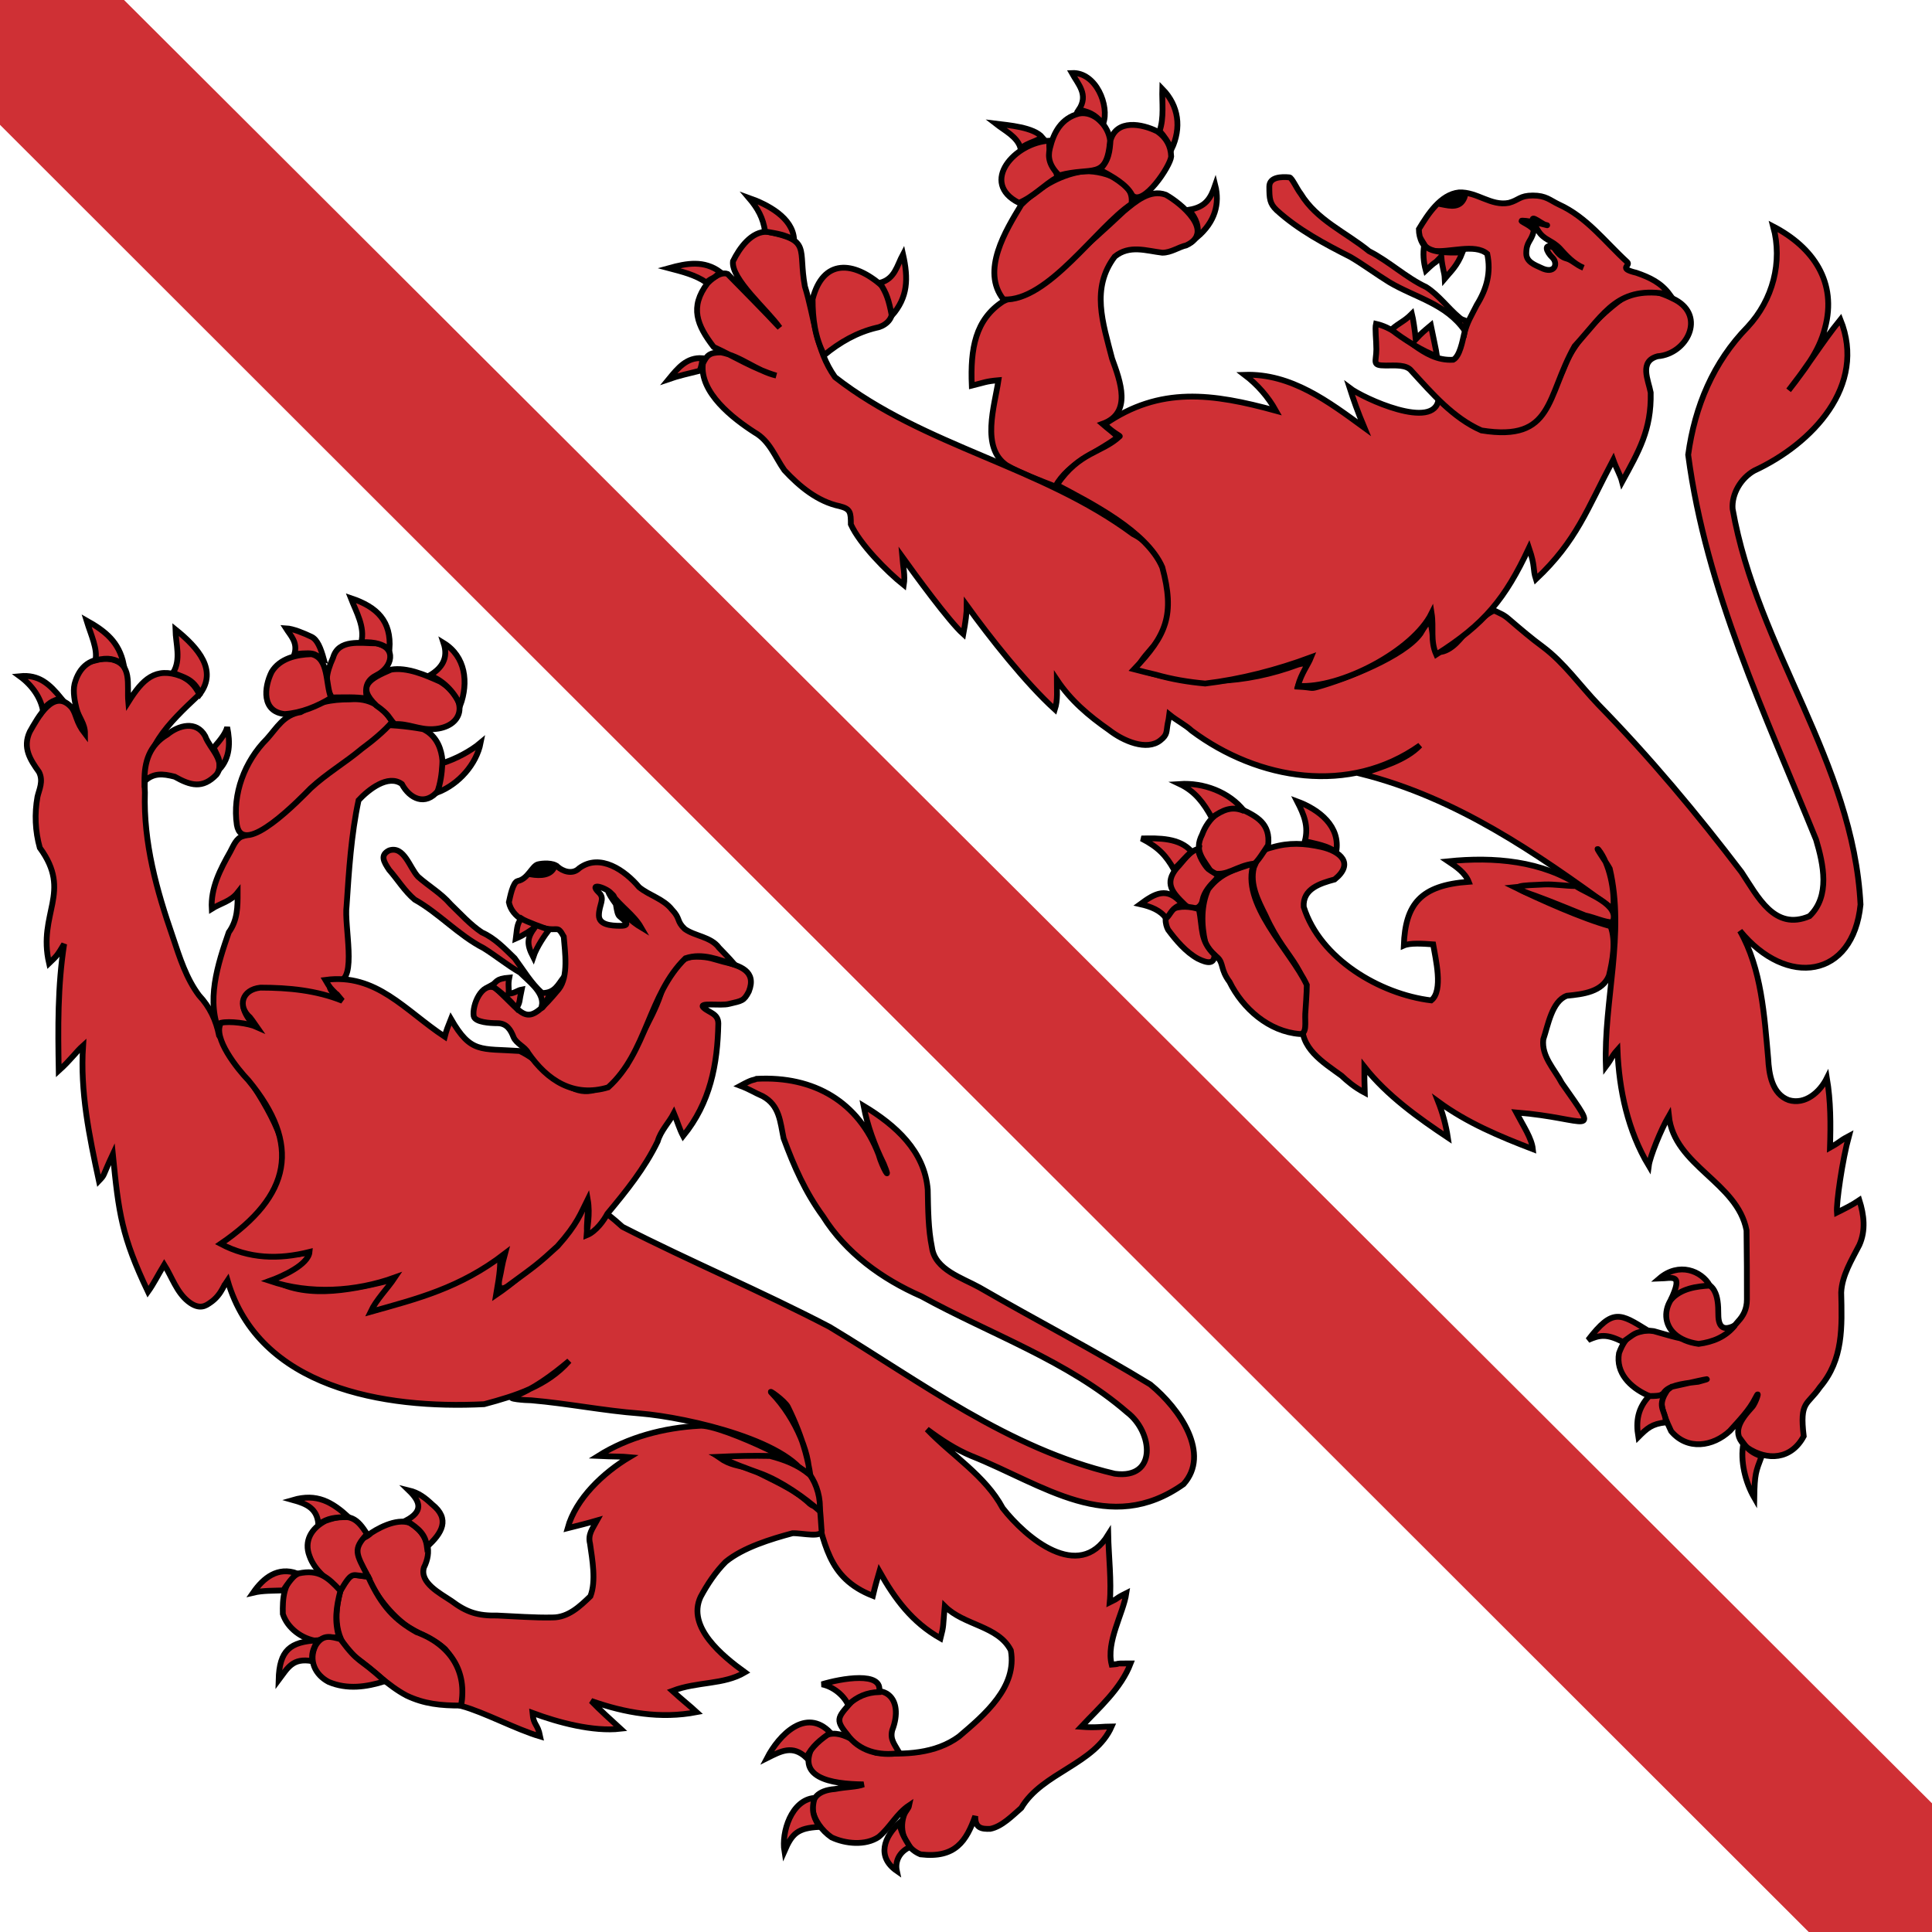 <?xml version="1.0" encoding="utf-8"?>
<!-- Generator: Adobe Illustrator 26.4.1, SVG Export Plug-In . SVG Version: 6.00 Build 0)  -->
<svg version="1.1" id="Layer_1" xmlns="http://www.w3.org/2000/svg" xmlns:xlink="http://www.w3.org/1999/xlink" x="0px" y="0px"
	 viewBox="0 0 500 500" style="enable-background:new 0 0 500 500;" xml:space="preserve">
<style type="text/css">
	.st0{fill:#FFFFFF;}
	.st1{fill-rule:evenodd;clip-rule:evenodd;fill:#CF3035;stroke:#000000;stroke-width:1.5;}
	.st2{fill-rule:evenodd;clip-rule:evenodd;fill:#FFFFFF;stroke:#000000;stroke-width:1.5;}
	.st3{fill-rule:evenodd;clip-rule:evenodd;stroke:#000000;stroke-width:1.5;}
	.st4{fill-rule:evenodd;clip-rule:evenodd;fill:#CF3035;}
</style>
<rect class="st0" width="500" height="500"/>
<g>
	<path class="st1" d="M51.6,179.7c-1.2-2.4-2.6-3.7-4.7-4.7c-6.7-2.5-10,0.8-13.7,6.7c-0.4-4.5,1.2-10-4.6-11.1
		c-5.1-0.6-8.1,1.9-9.3,6.4c-0.5,2.1,0.1,4.8,0.5,6.4c0.6,2.4,2.2,3.8,2.2,6.5c-2.4-3.1-2.1-4.8-3.4-6.7c-4.6-5.4-8.8,2.5-10.9,6.2
		c-1.9,4.1,0.1,7.2,2.4,10.4c1.2,2.4,0,4.6-0.4,6.4c-0.8,4.4-0.6,8.9,0.6,13.2c8.5,11.6-0.6,16.9,2.4,29.9c2.1-2,2.1-2,3.9-5
		c-1.7,10.9-1.6,21.8-1.4,32.8c3.2-2.9,4.4-4.8,6.3-6.5c-0.8,11.9,1.6,23.4,4.1,35c1.7-1.8,0.7-0.7,3.6-6.9
		c1.5,15.3,2.3,21.3,9.1,35.6c1.5-2.1,2.5-4.2,4.2-7c2,3.2,3.2,7.1,6.2,9.5c3,2.4,4.7,1,5.6,0.4c1.7-1.1,2.7-2.6,3.3-3.7
		c1.4-2.5-0.6,0.8,1.3-2.1c8.1,27.8,40.4,33.3,66.4,32c8.2-2.2,16.3-4.7,22-11.2c-4.4,3.7-9.4,7.4-14.5,9.3
		c-1.9,0.5,3.1,0.9,4.7,0.9c9.4,0.8,18.7,2.7,28.1,3.4c12.3,1,40.4,7.4,43.7,17.8c1-6.3-3.3-16.6-9.6-23.1c-1.3-1.3,3.4,2,4.2,3.6
		c3.7,7.5,6.3,15.7,6.3,24c3.4,11.1,3.7,20.2,15.7,24.9c0.7-3,1.1-4.2,1.7-6.3c4,7.1,8.4,13.1,15.8,17.3c0.9-3.5,0.6-2.9,1.1-8.3
		c5,5,13.8,5,17.1,11.4c1.7,9.5-6.7,16.6-13.4,22.3c-6.1,4.5-14.1,4.8-21.5,4.2c-6.8-3.5-10.5-7.6-15.9-2.6
		c-5.4,9.1,4.2,10.7,12.7,10.8c-1.8,0.7-4.3,0.6-7.4,1.2c-9.2,0.7-6,9-0.9,12.5c3.6,1.7,8.8,2.2,12.2-0.1c3-2.5,4.6-6,7.9-8.2
		c-0.2,1-0.9,1.3-1.4,2.7c-1.3,4,0.4,8.4,4.3,10c9.1,1.1,11.9-3.5,14.2-9.9c-0.1,3.1,1.6,3.4,3.9,3.3c3-0.6,5.7-3.4,8-5.4
		c5.4-9.2,19.1-11.3,23.4-21.1c-2.2,0-4,0.4-7.9,0.1c4.7-5,10.3-9.9,12.8-16.4c-5.5,0-1.4,0-4.9,0.3c-1.5-5.9,3-13.2,3.8-18.5
		c-3.4,1.7-1.4,1-4.3,2.4c0.5-5.3-0.3-12.3-0.4-17.5c-7.6,12.3-21.3,0.8-27.3-6.9c-4.5-8.4-13.1-13.6-19.6-20.4
		c3.6,2.7,7.4,5.2,11.5,6.9c18.6,7.4,35.7,20.9,54.9,7.3c7-7.8-0.8-19.4-8.6-25.8c-14.4-8.8-29.5-16.6-44.2-25.1
		c-4.5-2.5-11.5-4.6-12.3-10.3c-1-4.9-1-9.9-1.1-15c-0.8-10-8.3-16.7-16.6-21.7c1,5.2,2.8,10.1,5.2,15c2.2,5.3-0.4,0.9-1.3-2.4
		c-5.2-13.6-16.7-20.4-31.6-19.6c-1.1,0.5-0.7-0.1-4.2,1.8c2.4,0.9,3.7,1.8,5.8,2.7c4.4,2.4,4.5,6.7,5.4,10.9
		c2.7,7.3,5.6,13.9,10.2,20.2c5.9,9.4,15.2,16.2,25.5,20.7c17.6,9.7,37.9,16.7,53.2,30c6.7,5.1,7.9,17.4-3.2,15.9
		c-27.6-6.5-50.2-23.8-73.8-38c-17.6-9.2-36-16.9-53.6-25.9c-0.1-0.1-3.7-3.3-3.8-3.1c-2.6,1.3-5.7,8.4-5.4,2.8
		c0.1-2.3,0.7-9,0.2-6.8c-4.2,8.1-15.6,19.2-23.7,24.7c1-5.8,1.2-8,0.9-10c-9.4,7-21.3,10.9-32.7,14.1c2.3-3.4,3.9-6.1,5.4-8.1
		c-9.8,2.4-21.9,5.4-31.3,0.2c2.9-0.9,5.4-2.2,7.7-4.3c5.6-6.4,4-2.5-2.1-2.4c-6.4,0.6-12.4-0.3-18.2-2.8
		c29-13.1,12.7-33.3-1.4-53.8c-0.8-4-2.4-7.4-5.2-10.4c-3.3-4.4-5-9.8-6.7-14.9c-4.3-12.4-7.7-24.6-7.3-37.6
		C36.8,193.7,43.2,187.6,51.6,179.7L51.6,179.7z"/>
	<path class="st1" d="M211.2,390.8c-0.7-1.7-3.9-2.8-5.2-4c-1.6-1.6-2.9-3.2-4.7-4c-1.9-0.9-2.8-1.8-4.7-2.2
		c-2.3-0.5-3.8-1.2-6.1-1.8c-2-0.5-4.5-0.9-6.1-1.3c-2.3-0.5,4.7,0.1,7-0.5c2.3-0.6,5.8,0,7.5,0.4c2.5,0.6,4,1.3,6.6,1.8
		c1.9,0.4,2.8,2.2,3.8,3.1c1.6,1.5,1.9,3.4,2.4,5.4C211.8,388.4,211.2,390.6,211.2,390.8z"/>
	<path class="st1" d="M212.6,395.8c0.6,2.4-5,0.9-7.5,1c-5.6,1.5-12.8,3.7-17.3,7.4c-2.6,2.6-4.8,5.9-6.5,9.1
		c-3.6,7.8,5.7,15.3,11.5,19.5c-5.6,3.3-12.2,2.3-18.8,4.8c2.4,2.2,4.8,4.1,6.3,5.5c-9.4,1.8-18.5,0.2-27.3-2.9
		c2.4,2.5,5,4.8,7.6,7.2c-7.1,0.8-16.1-1.6-22.8-4.1c0.3,3.4,1.3,2.6,2,6.1c-6.4-1.9-14.5-6.3-20.4-7.9c0.5-5.4-0.6-10.4-4.2-14.7
		c-3.1-2.9-7.3-4-10.6-6.5c-4.1-3.2-8-8.3-9.9-13.2c-1.1-2.1-2.6-3-2.3-6.2c0.3-3.7,1.1-1.8,3.7-4.2c2.9-1.9,8.1-4.3,11.2-1.9
		c3.5,3.1,4.5,6.7,2.4,10.9c-1.1,3.9,4.1,6.6,7.1,8.6c4,3,6.9,3.9,11.9,3.8c4.7,0.2,9.5,0.6,14.3,0.5c4.1,0,7.1-2.9,9.8-5.5
		c1.5-3.9,0.5-9.4-0.1-13.6c-0.6-2.4,0.6-3.8,1.8-6c-2.4,0.7-4.8,1.3-7.6,2c2.1-7.7,9.3-14.4,16-18.4c-2.1-0.2-3.9-0.1-8.1-0.3
		c7.8-4.9,17-7.3,26.1-7.8c5.6-0.8,34.7,13.9,20.2,8.9c-4.9-0.5-10-0.6-15-0.7c3,2.1,5,2,8.4,3c5.1,2.8,10.8,4.9,15.1,9
		C212.4,391.5,211.9,385.5,212.6,395.8L212.6,395.8z"/>
	<path class="st1" d="M212.1,391c-4-3.5-9.8-7.6-15.1-9.6c-3.8-1.4-7.3-2.6-10.8-4.4c4.4-0.2,8.8-0.3,13.1-0.2
		c3.7,1,7.1,2.2,10.3,4.9C211.4,384.1,212.5,388.1,212.1,391L212.1,391z"/>
	<path class="st1" d="M232.8,453.7c-1.3-2.3-2.5-3.5-1.9-5.9c3.2-8.3-2.1-13.2-9.9-8.1c-4.1,4.7-5.1,5.1-1.8,9.1
		C222.3,453.2,227.5,454.5,232.8,453.7z"/>
	<path class="st1" d="M227.5,437.9c1.2-5.5-9.9-3.5-14.8-2c3,0.6,5.7,2.9,6.8,5.3C221.8,439.1,224.3,438,227.5,437.9z"/>
	<path class="st1" d="M214.9,448.4c-6.3-6.6-13.3,0.6-16.4,6.6c3.6-1.8,6.6-3.5,10.2-0.1C210.1,451.9,212.4,450.2,214.9,448.4z"/>
	<path class="st1" d="M210.8,465.3c-6,0.5-8.6,8.9-7.8,13.8c2-4.6,3.4-6,9-6.3C211.1,470.8,209.7,469.4,210.8,465.3L210.8,465.3z"/>
	<path class="st1" d="M232.1,484.2c-0.5-2.3,0.5-4.9,3.4-6.2c-1.6-2.6-2.4-4-2.7-6.3C228.8,475.4,226.8,480.5,232.1,484.2
		L232.1,484.2z"/>
	<path class="st1" d="M119.3,441.4c-5.2,0-9.5-0.4-14.1-2.6c-4.9-2.6-8.7-6.7-13.2-9.9c-5.6-4.3-5.6-11.1-3.9-17.2
		c2.5-5.3,3-4.1,7.2-3.6c3.5,7.7,7,11.2,12.5,14.3C116.6,425.6,121,432.7,119.3,441.4L119.3,441.4z"/>
	<path class="st1" d="M88.1,411.7c-3.1-2.8-6.6-5-8-9c-1.5-3.9,0.5-7.2,4.1-9.1c6.6-2.4,8.3-0.4,10.8,3.4c-3.7,4-2.9,5,0.2,10.9
		C91,408,91.5,406,88.1,411.7L88.1,411.7z"/>
	<path class="st1" d="M88.1,411.7c-3.3-3.6-5.7-5.6-10.8-4.5c-4,1.7-4.2,6.8-4.1,10.5c1.2,3.7,5,6.5,8.9,7c1.8-0.9,3.4-1.2,5.7-0.8
		C86.5,419.5,87,416,88.1,411.7z"/>
	<path class="st1" d="M88.1,424.2c-2.5-0.6-4.5-1.4-6.4,1.6c-2,3.9-0.1,7.7,3.4,9.5c4.8,2,9.7,1.3,14.5-0.2
		C92.7,428.7,93.1,430.9,88.1,424.2L88.1,424.2z"/>
	<path class="st1" d="M80.8,429.9c-5.1-0.9-6.3,1.7-8.7,4.9c0.2-7.8,3-9.9,10.1-10.3C80.8,427.3,80.7,427.9,80.8,429.9L80.8,429.9z"
		/>
	<path class="st1" d="M76.9,407.2c-5-1.8-8.7,1.1-11.4,5c2.5-0.6,5.2-0.5,7.8-0.6C74.5,409.8,75.4,408.5,76.9,407.2z"/>
	<path class="st1" d="M82.4,394.5c-0.3-4.1-3-5.3-6.6-6.3c6.2-1.8,10.1,0.5,14.4,4.4C86.5,392.7,85,392.8,82.4,394.5z"/>
	<path class="st1" d="M105.1,393.5c4.3-2.3,3.9-4.7,0.7-7.8c2.5,0.6,4.2,1.9,6,3.6c4.8,3.8,2.6,7.5-1.3,11
		C110.1,397.2,108.6,395.7,105.1,393.5z"/>
	<path class="st1" d="M37.4,202.2c2.3-2.2,4.7-2,7.8-1.2c4.1,2.3,7.2,3.2,10.8-0.5c2.6-3.5-1.7-6.7-2.9-10c-2.3-4.1-6.9-2.8-9.8-0.4
		C38.7,192.8,37.3,197.2,37.4,202.2z"/>
	<path class="st1" d="M56.7,199.2c2.9-3.1,2.9-7.1,2.1-11c-0.4,1.5-1.5,3-3.5,5.3C56.4,196,57.1,196.5,56.7,199.2z"/>
	<path class="st1" d="M51.8,179.5c4.4-6-0.3-11.7-6.4-16.6c0.1,3.8,1.5,7.8-0.6,11.2C47.2,175.3,50,175.4,51.8,179.5z"/>
	<path class="st1" d="M32,171.9c-1.2-5.7-4.6-8.5-9.6-11.3c1.2,3.9,2.9,7.3,2.3,10.3C28.2,170,29.7,170.6,32,171.9L32,171.9z"/>
	<path class="st1" d="M15.9,180.8c-3.1-3.8-5.8-6.3-10.8-5.8c3.3,2.4,5.4,5.6,6,8.8C12,182.4,13.6,181.1,15.9,180.8z"/>
	<path class="st1" d="M59.2,241.3c2.3-3.2,2.3-6.6,2.3-10.3c-1.8,2.3-4.5,2.8-6.7,4.2c-0.3-5.4,2.2-10.2,4.8-14.8
		c0.8-1.5,1.6-3.6,3.3-4c22.8-6.4,8.2-34.5,46.6-27.7c5.9,2.8,5.8,10.8,3.9,15.9c-3.3,4.1-7.4,2.1-9.4-1.7
		c-3.6-2.6-8.7,1.5-11.2,4.2c-1.9,8.8-2.5,18.2-3.1,27.3c-0.7,5.1,2.8,19.3-2.2,19.5c-4.7,0.4-0.7,3.8,1,5.4
		c-4.5-2-32.5-7.2-23.9,4.7c3.2,5.3-8.1-3.7-7.5,3.7C53.1,259.3,56.4,249.4,59.2,241.3L59.2,241.3z"/>
	<path class="st1" d="M61.3,213.5c-1.2-8,2-16.5,7.8-22.3c2.6-2.9,4.3-6.2,8.7-6.9c4.3-2.6,7.8-3.3,12.8-3.3c5-0.4,8.4,1.7,10.9,5.8
		c-2,2.4-5.2,5-7.9,7c-4.3,3.6-9.1,6.4-13.2,10.2C77.9,206.5,62.8,222.3,61.3,213.5L61.3,213.5z"/>
	<path class="st1" d="M97.4,182.6c-5.2-5-1.8-6.9,3.8-9.3c4.1-0.7,8.9,1.4,12.7,3.1c7.8,4.8,6,11.9-1.8,12.3
		c-3.7,0.2-6.4-1.5-10-1.3C100.5,185.6,100.8,185,97.4,182.6z"/>
	<path class="st1" d="M95,180.8c-3-0.5-6-0.3-9.1-0.3c-2-3.2-1.6-6.1,0.3-10.3c1.4-4.9,7.1-3.7,11.2-3.7c5.4,1.1,4.1,6.2,0.1,8.2
		C95.3,175.8,94.2,177.5,95,180.8L95,180.8z"/>
	<path class="st1" d="M85.7,180.6c-3.6,2.2-7.7,3.9-12,4.2c-6-0.6-5.4-6.9-3.4-10.9c2.1-3.5,6.4-4.5,10.3-4.6
		C85.2,170.3,84.2,177.1,85.7,180.6z"/>
	<path class="st1" d="M74,162.6c1.9,0.1,4.7,1.3,6.6,2.2c1.5,0.7,2.4,2.9,3.2,5.8c-2.7-1-1.3-2-7.6-1.3
		C77.1,166.2,75.2,164.5,74,162.6z"/>
	<path class="st1" d="M93.5,166.2c1-3.9-1.3-7.8-2.7-11.4c6.9,2.3,10.5,6,10,13.2C98.9,166.8,97.5,166.1,93.5,166.2L93.5,166.2z"/>
	<path class="st1" d="M114.8,166.4c1.3,3.9-0.4,6.5-3.6,8.4c3.9,1.4,6.8,5,7.9,7.8C121.3,176.6,120.5,169.9,114.8,166.4z"/>
	<path class="st1" d="M113.2,205.1c5.5-2.1,10.1-7.3,11.2-12.9c-2.6,2.2-6.6,4.3-9.9,5.3C114.3,200.7,114,202.4,113.2,205.1z"/>
	<path class="st1" d="M157.2,314.1c4.9-5.9,9.6-11.7,13-18.7c0.8-2.8,2.9-4.8,4.2-7.3c1,2.4,1.4,4,2.4,5.9c7-8.6,8.9-18.5,9.1-29.1
		c0-2.6-2.4-2.8-3.8-4.1c-1.6-1.5,4.4-0.4,6.6-1c3.3-0.8,3.8-0.7,5.1-3.2c2.1-5.3-2.3-6.7-6.6-7.7c-2.4-0.6-3.6-1.3-7-1.3
		c-4.3-0.1-6.6,3.5-8.4,6.9c-1.8,7.6-6.6,14-9.6,21.2c-12.7,14.9-17.7,1-27.7-3.7c-10.2-0.7-12.6,0.7-17.8-8.3c-0.8,2-1.2,3-1.6,4.6
		c-10.3-6.8-17.7-16.5-30.9-14.7c1.3,2.2,1.2,2,2.9,3.7c0.7,0.7-1-1.3,1.5,1.7c-6.7-2.7-13.9-3.4-21.2-3.4c-4.8,0.5-6,4.8-2.7,7.7
		c0.9,1.2,0.2,0.2,1.8,2.5c-2.2-1-7.1-1.6-9.3-1.1c-2.3,3.8,4.3,12,7.1,14.9c13.7,16.6,11.1,29.8-7.2,42.3c7.4,3.9,15,4.1,23,2.1
		c-0.3,3.3-7,6.3-10.3,7.5c10.4,3.5,22.2,2.8,32.4-0.9c-2,3-4.8,5.7-6.3,8.9c12.1-3.4,23.1-6.1,34.8-15.1c-0.9,3.3-0.9,4.3-1.4,6.4
		c-0.8,3.5,1.2,2.8,2.4,1.8c6.7-4.9,7.6-5.5,12.6-10.1c5.1-5.7,6-8.5,7.8-12.1c0.7,4-0.2,7.6-0.3,9.3
		C154.3,318.7,156.3,315.8,157.2,314.1L157.2,314.1z"/>
	<path class="st1" d="M190.2,249.7c-2.1-2.4-2.3-2.5-4.1-4.4c-2.1-2.9-6.3-3-8.9-4.9c-2.2-2.1-1-2.6-3.3-5c-2.2-2.8-5.8-3.6-8.5-5.8
		c-3.6-4.3-10.1-8.9-15.5-4.9c-1.8,1.8-4.4,0.7-5.6-0.4c-1.1-1.1-4-0.9-5.1-0.6c-1.5,0.4-2.6,3.8-5.2,4.3c-1.3,0.3-2,4.2-2.3,5.5
		c0.8,4,5.3,5.9,9,6.7c3.8,0.9,3.5-0.9,5.2,2.2c0.3,3.9,1.3,10.3-1.3,13.6c-8.7,10.4-8.2,7.1-16.4-0.3c-3.5-1.7-6.1,4.5-5.6,7.3
		c0.4,1.6,4.3,1.8,6.1,1.8c2.5,0,3.5,1.8,4.2,3.6c0.7,1.7,3,2.5,3.8,4.1c4.9,7.1,11.8,11.6,20.7,8.9c10.1-9.1,10.4-24.1,20-33.4
		C181.8,246.5,186.1,248.4,190.2,249.7L190.2,249.7z"/>
	<path class="st2" d="M165.9,240c-1.9-3.3-5.4-5.5-7.6-8.6c-0.7-1.4-6.4-3.4-3.3-0.4c1.7,1.6,0,3.1,0,5.9c0,2.4,3,2.7,5.6,2.7
		c3.3,0,0.3-1.9-0.3-2.5c-0.9-0.8-0.8-4.5-1.6-5.4c-0.6-0.6-1.2-1.2-1.3-1.1c-0.2,0.2,1.8,3.6,4.5,6.3
		C163.5,238.4,164.9,239.4,165.9,240z"/>
	<path class="st1" d="M133.7,260.9c1-1.8,0.6-1.6,1.3-4.8c-1.1,0.2-1.6,0.9-3.4,1.1c0.2-1.6-0.2-2.2,0.2-4.2c-3.7,0.3-3.1,1.2-4.6,2
		C130.2,257.2,131.9,258.8,133.7,260.9z"/>
	<path class="st1" d="M142.1,240.6c-1,1.3-3.2,4.4-4.1,7.1c-1.8-3.5-1.6-5,0.5-7.8c-1.1,0.9-2.9,2.1-5,3c0.3-2.2,0.2-3.7,1.4-5.2
		C136.1,238.5,141.1,240.3,142.1,240.6z"/>
	<path class="st1" d="M145.9,252.9c-1.5,1.9-2.3,4.1-5.6,4.1c-2.9-2.6-4.8-5.9-7.1-9c-2.6-2.5-5.1-5.2-8.5-6.7c-3-2-5.5-4.8-8.1-7.3
		c-2.4-2.8-5.7-4.7-8.4-7.1c-2.2-2.3-3.6-8.1-7.5-6.8c-2.4,1.2-1.4,2.9,0,5c2.2,2.5,4,5.5,6.6,7.7c6.4,3.6,11.3,9.2,17.9,12.6
		c3.2,2,6.1,4.4,9.4,6.3c2.2,2.2,5.9,4.9,5.7,8.1c-0.6,2.6,0.9-0.3,1.5-1.5C143.1,255.8,144.7,255.9,145.9,252.9L145.9,252.9z"/>
	<path class="st3" d="M143.5,224.3c-0.9,2.3-3.6,2.4-6.1,2C137.9,224.1,141.7,224.3,143.5,224.3z"/>
</g>
<g>
	<path class="st1" d="M285.3,109.7c7.8-2.8,4.6-11.1,2.5-16.9c-2.4-9.3-5.5-18.2,0.7-26.4c3.8-3.1,8.1-1.5,12.3-1
		c2.3,0,4.3-1.5,6.2-1.9c7.5-3.5-1.3-10.9-5.3-13.1c-4.1-1.5-7.9,1.8-10.9,4.3c-9.6,9-19.1,17.7-31.2,23.3
		c-7.2,4.7-8.5,12.2-8.1,21.8c3.3-0.8,3.5-1.1,6.9-1.4c-1,6.7-4.6,17.4,2.1,22c3.4,2,8.8,4,12.6,5.5c3.5-6.3,10.7-8.6,16.2-12.8
		C287.5,111.4,286.9,111.1,285.3,109.7L285.3,109.7z"/>
	<path class="st1" d="M259.7,77.5c-5.9-7.4,0.6-17.9,4.6-24.5c4.3-4.3,9.6-7.6,15.6-8.6c4.9-0.6,14,2.2,12.9,8.4
		C283.8,58.8,271.2,78.1,259.7,77.5z"/>
	<path class="st1" d="M263.7,52.5c-10.3-5.2-1.1-15.7,8-16.1c-0.7,2.6,1.2,6.7,2,9.4C270.1,47.9,267.5,50.9,263.7,52.5L263.7,52.5z"
		/>
	<path class="st1" d="M269.8,35.6c-3.6,1.7-3,1.1-5.7,2.7c-0.8-2.9-4.1-4.5-6.4-6.3C260.9,32.4,267.6,32.9,269.8,35.6L269.8,35.6z"
		/>
	<path class="st1" d="M274.1,45.4c8.6-2.4,12.3,1.4,13.2-9c-0.4-3.8-4.1-7.8-8.1-7c-4.5,1.2-6.5,4.8-7.5,9
		C271.1,40.8,271.6,42.9,274.1,45.4z"/>
	<path class="st1" d="M279.2,28.4c2.6-3.9-0.2-6.6-1.8-9.5c6.3-0.3,9.8,8.6,8.1,13.1C283.8,30.3,282.9,29.1,279.2,28.4z"/>
	<path class="st1" d="M284.6,43.9c2.4-2.3,2.6-4.9,2.8-7.6c1.6-5.5,8.1-4.3,12.1-2.3c2.3,1.6,3.5,3.7,3.6,6.5
		c-0.2,2.5-7.3,13.1-10.1,10C291.5,47.6,287.7,45.6,284.6,43.9z"/>
	<path class="st1" d="M300.8,23c4.3,4.4,5,10.1,2.4,15.6c-0.7-1.6-2-3.5-3.1-4.7C301.3,30.4,300.7,26.6,300.8,23L300.8,23z"/>
	<path class="st1" d="M307.7,54.3c4.3-0.7,5.6-2.9,6.8-6.4c1.2,4.8,0,9.5-4.7,13.5C310.4,58.5,309.6,56.6,307.7,54.3z"/>
	<path class="st1" d="M216.1,97.6c-5-7-5.3-15.5-7.8-23.5c-1.8-9.8,1.7-11.9-9.6-14.1c-4.2-0.3-7.4,4.3-9,7.6
		c-0.6,4.6,8.9,12.6,12.1,17.2c-4.4-4.7-9-9.3-13.5-13.9c-2.1-0.8-4.8,2-5.2,2.4c-4.7,6.2-2.7,10.9,1.6,16.5
		c5.4,2.5,10.5,5.7,16.2,7.4c-5.1-1.2-9.1-5-14.3-6c-3,0-3.7,0.8-4.7,2.9c-0.9,7.5,7.8,14.2,13.4,17.8c3.9,2.2,5.3,6.4,7.7,9.8
		c3.9,4.2,8.6,8.1,14.3,9.3c2.8,0.7,2.9,1.6,2.9,4.7c2.3,5.1,9.3,12.2,13.7,15.7c0.4-2.5-0.2-4.8-0.4-7.3c3.3,4.6,12.1,16.7,15.8,20
		c0.6-3.2,0.9-5.5,0.9-7.4c5.9,8.2,15.3,20.1,22.8,26.9c0.8-2.5,0.5-5.1,0.5-7.7c3.6,5.4,8.2,9.3,13.5,13c3.7,2.9,9.8,5.5,13.3,2.7
		c1.9-1.5,1.5-2.2,1.9-4.3c0.5-2.6,0,0.5,0.4-2.4c2.1,1.7,4.2,2.7,5.8,4.2c17.3,12.9,40.9,16.7,59.1,3.8c-3.7,3.9-10,5.6-15.1,7.4
		c24.5,6.2,45,20.3,65.1,35c0.5-4.7-1-11.9-3.8-15.4c-1.2-1.2,2.1,3.4,2.9,4.9c4,17-1.6,34.1-1,51.2c1.8-2.4,1.3-2.4,3-4.3
		c0.4,10.4,2.7,21,8.1,30c0.3-2.3,3.1-9.3,5.2-12.9c1.4,13,17.7,17.1,20.1,29.6c0.1,6.9,0.1,12.2,0.1,17.9c0,2.6-1,4.3-2.3,5.7
		c-6.2,7.7-13.9,4.7-21.8,2.5c-5-0.7-7.4,1.3-9,5.7c-0.9,5.1,2.9,8.8,7.2,10.8c3.1,1.5,3.4,0.1,6.4-2.1c1.1-0.2,14.3-3.3,6.9-1.3
		c-9.5,1-12,2.4-7,12.8c4.2,5,10.8,4,15.2-0.1c2.4-2.7,5-5.3,6.6-8.5c1.4-2.8,0.1,1.4-0.9,2.4c-3,3.3-5.6,6.8-1.3,10.4
		c5.3,3.6,11.5,3.1,14.7-2.9c-1.1-9.2,0.9-7.9,4.2-12.7c6.1-7.2,5.7-15.6,5.5-24.5c0.2-4.4,2.7-8.4,4.7-12.3c1.7-3.8,1.2-7.8,0-11.6
		c-1.9,1.3-3.8,2.2-5.8,3.2c-0.2-2.5,1.4-13.6,3.1-19.8c-3,1.6-1.5,1.1-4.9,3c0.2-6.1,0.2-12-0.8-18c-1.8,3.6-5.6,7-9.9,5.7
		c-4.3-1.6-5.1-6.7-5.3-10.8c-1-11.1-1.7-23.1-7.3-33c12.1,14.8,29.3,12.3,31.2-6.8c-1.9-37-26.7-66-33.1-102.4
		c-0.3-3.9,2.2-8,5.6-9.9c15.1-7,29.2-22,22.3-39.1c-4.8,5.9-8.7,12.4-13.4,18.3c3.9-5.2,7.8-9.7,9.4-16.1
		c3.2-11.8-3-20.9-13.4-26.3c2.5,9.2-0.1,19-6.6,26c-8.9,9.1-13.7,20.6-15.4,33.1c4.6,35,19.9,67.1,33.1,99.6
		c1.9,6.4,3.7,14.6-1.7,19.8c-9.1,3.9-13.4-5.1-17.6-11.4c-11.5-15.1-23.7-29.7-37-43.3c-4.8-5-8.8-10.8-14.4-15
		c-3-2.2-5.8-4.6-8.6-7c-1.6-1.4-2.2-1.5-3.8-2.3c-0.7-0.3-3.2,1.9-4.4,2.6c-3.1,2-4.5,5.6-7.8,7.4c-3.3,1.7-3.6-0.4-3.8-2.7
		c-0.6-5.6-1-5.3-3.3-1.4c-4.3,5.9-19.2,11.7-26.7,13.8c-1.8,0.5-1.1,0.1-5-0.1c0.5-2.1,4.4-7.1,0-5.7c-13.5,5-28,5.9-41.7,1.1
		c2.5-5.2,7.6-7.4,8.2-13.6c0.6-8.5-1.2-17.2-9.2-21.3C269.3,120.5,239.3,115.7,216.1,97.6L216.1,97.6z"/>
	<path class="st1" d="M213.3,91.9c-2.4-4.6-3-9.4-3-14.5c2.7-10.5,10.6-9.9,18-3.4c1.2,1.2,1.9,4.2,2.4,6.1c0.7,2.6-2,4.4-3.8,4.7
		C221.8,86,217.3,88.6,213.3,91.9L213.3,91.9z"/>
	<path class="st1" d="M227.7,73.2c3.9-1,4.4-4.4,6-7.4c1.4,6.3,1.3,11.1-2.9,15.9C230,77.6,229.5,76,227.7,73.2z"/>
	<path class="st1" d="M205.5,62c-0.3-5.7-6.9-9.1-11.7-10.8c2.3,2.7,3.7,5.2,4.2,8.7C201.5,60.5,202.8,60.7,205.5,62z"/>
	<path class="st1" d="M186.4,70.4c-4.2-3.1-8.6-2.3-13.3-1c3.4,0.9,6.8,1.7,9.7,3.7C184.7,71.5,184.2,72.6,186.4,70.4z"/>
	<path class="st1" d="M181.8,92.7c-4.1-0.3-6.4,2.6-8.7,5.4c2-0.7,5.7-1.6,7.8-2.1C181.1,96,181.6,94.9,181.8,92.7z"/>
	<path class="st1" d="M330.2,106.3c-2-3.6-4.8-6.8-8.1-9.3c12.1-0.4,21.8,7,31,13.7c-1.8-4.3-2.8-7.2-3.8-10.3
		c3.4,2.6,22,11.2,23,2.9c15.9,15.8,26.9,6.9,33.2-10.1c3.7-6.8,9.1-12.2,15.4-16.7c4-2.6,8.9-0.9,12.7,1.1c7.9,4.3,3,14-4.6,14.6
		c-4.9,1.3-2.4,6.2-1.8,9.4c0.2,9.7-3.1,15.2-7.4,23.1c-0.5-1.9-1.4-3.2-2.3-5.7c-6.8,12.8-9.4,20.9-20,30.9
		c-0.9-2.8-0.1-3.1-1.8-8.1c-6.2,13.2-11.5,19.7-24,27.6c-1.6-3.6-0.6-6.9-1.2-10.7c-4.8,9.7-23.6,19.6-34.6,18.8
		c0.9-3.3,2.6-5.4,3.4-7.4c-8.9,3.3-18.2,5.7-27.4,6.8c-4.4-0.4-8.6-1.1-12.8-2.3c-3.5-0.8-2-0.5-5.6-1.4
		c8.4-8.8,10.6-14.1,7.3-26.4c-4.1-9.4-18.5-16.6-27.3-21.3c5.9-8.7,11.6-8.2,16.3-12.6c0.1-0.1-2-1.1-3.9-3.1
		C300.2,99.9,313.8,101.8,330.2,106.3L330.2,106.3z"/>
	<path class="st1" d="M365.3,96c-1.3-1.7-4.2-1.4-6.7-1.4c-3.7,0-2.4-0.9-2.4-4.2c0-2.5-0.4-5.3-0.1-6.6c7.5,1.7,11.8,9.8,20,9.3
		c1.7-0.9,2.4-4.9,2.8-6.6c0.8-3.2,1.8-4.6,3.3-7.6c2.6-4.2,3.7-8.4,2.7-13.2c-3.3-2.8-9.8-0.2-14.3-0.8c-2.2-0.4-3.4-3.2-3.4-5.6
		c2.3-3.8,5.6-9,10.4-9.5c4.7-0.2,8.2,3.6,12.9,2.7c2.6-0.7,2.8-1.9,6.2-1.9c3.4,0,4.4,1.2,6.7,2.3c7.3,3.3,12,9.7,17.7,14.9
		c1.1,1-2.6,1.6,2.4,2.8c3.5,1.2,6.4,2.6,8.6,5.6c-13.4-2.4-16.5,4.5-24.6,13.4c-7.4,13.1-5.3,24.8-24.1,21.8
		C376.1,108.2,370.6,101.8,365.3,96L365.3,96z"/>
	<path class="st2" d="M409.8,69.3c-2.6-1.1-4.4-3.1-6.2-5.1c-2.2-2.2-4-2-5.6-4.6c-3.5-5.7,0.7-1.7,2-1.4c2,0.5-3.9-1.1-6-1.1
		c-1.3,0,3.2,1.5,2.9,2.8c-0.6,2.6-1.9,2.6-1.9,5.7c0,2.2,2.3,3,3.8,3.7c3.6,1.8,4.5-1.1,3-2.6c-1.7-1.6-2.4-3.9,0.3-2.6
		c0.3,0.2,1.3,2.3,3.3,2.8C406.9,67.3,407.8,68.5,409.8,69.3L409.8,69.3z"/>
	<path class="st1" d="M378.5,65.3c-4.4,0.2-8.7,0-9.9-2c-0.4,2.3-0.2,4.5,0.4,6.7c3.4-3.2,1.5-1,4-3.6c0.3,3.3,0.8,3.8,0.9,5.7
		C375.4,70.3,377.1,68.9,378.5,65.3z"/>
	<path class="st1" d="M371.9,92.2c-0.2-1.5-1-5-1.6-8c-1.8,1.5-2.5,2.1-3.9,3.6c-0.2-2.1-0.7-5.4-1-6.6c-2.1,2.1-3.3,2.3-5.3,4.1
		C363,87.7,368.6,91.1,371.9,92.2z"/>
	<path class="st1" d="M379.1,85.6c-4.8-7-12.9-8.6-19.6-12.6c-3.4-2.1-6.6-4.5-10-6.5c-6.7-3.4-13.5-7-19.1-12.1
		c-1.8-1.7-1.9-3-1.9-6.1c0-2.5,3.1-2.6,5.2-2.4c0.6,0,2,3.1,2.9,4.2c4.2,6.9,11.7,10,17.7,14.9c5.3,2.7,9.5,6.8,14.8,9.3
		c3.3,2.1,5.6,5.4,8.6,7.9C379.3,83.6,379.8,81.8,379.1,85.6L379.1,85.6z"/>
	<path class="st1" d="M374.7,294.4c-0.5-3.3-1.4-6.5-2.5-9.3c7.5,5.5,15.9,9,24.5,12.3c-0.3-2.8-2.4-5.9-4.3-9.5
		c19,1.5,22.1,7.1,11.8-7.6c-1.9-3.6-5.3-6.9-4.8-11.3c1.2-3.5,2.2-9.9,6.1-11.3c4.2-0.4,9.2-1,10.9-5.2c0.9-3.7,1.9-9,0.4-12.8
		c-7.1-1.9-18.7-7.1-24.8-10.1c4.7-0.5,12.3,0.2,17.2-0.1c-10-6.8-22.7-7.8-34.4-6.6c2.1,1.4,4.4,3,5.3,5.3
		c-12.5,0.9-16.4,5.8-16.8,16.5c1.6-0.7,4.8-0.5,7.6-0.3c0.6,3.7,2.7,12-0.5,14.5c-13.3-1.6-28.8-10.8-33-24.2
		c-0.3-4.7,4.3-6.1,8-7.1c5.2-4.2,1.4-7.3-3.4-8.4c-4.5-1-8.4-1.2-12.8,0.1c-4.1,1-3.3,2.4-4.7,5.2c-1.1,4.4,1.1,8.6,3,12.4
		c6,13.3,12.4,13,9.6,27.5c-0.9,6.8,5.3,10.5,10.1,14c1.5,1.4,3.2,2.9,6,4.4c-0.1-3.3-0.1-3-0.1-6.7
		C358.9,283.5,367.2,289.4,374.7,294.4z"/>
	<path class="st1" d="M417.3,238.7c-2,0-4.4-1.2-7.1-1.8c-4.3-1.7-8.5-3.5-12.9-5.1c-8.3-2.8-3.2-2.6,2.4-2.9
		c2.7-0.1,5.4,0.4,8.1,0.4C410.7,231.3,419.5,234.1,417.3,238.7L417.3,238.7z"/>
	<path class="st1" d="M455.9,376.9c-1.5,4-1.8,4.5-1.9,10.7c-2.3-4-3.7-9.5-2.8-14.1C452.5,375.3,453.7,376.1,455.9,376.9
		L455.9,376.9z"/>
	<path class="st1" d="M431.1,368.1c-3.6,0.4-4.8,1.5-7.1,3.8c-0.7-4.2-0.1-7.5,2.8-10.6c3.2,0,3.1-0.3,4.3-0.9
		C428.8,364.3,431.1,365.1,431.1,368.1L431.1,368.1z"/>
	<path class="st1" d="M420,347.3c-4.2-2.2-6.1-1.8-9-0.5c6.4-8.4,8.4-6.8,15.4-2.5C422.8,344.9,423.2,345.1,420,347.3L420,347.3z"/>
	<path class="st1" d="M449,343c-2.5,1.3-4.3,1-4.3-2.8c0-2.7-0.2-4.6-1-6.1c-1.1-2.1-3.5-2.8-5.7-2.3c-9.3,4.1-9.3,14.5,1.6,16
		C443.3,347.3,446.6,346,449,343z"/>
	<path class="st1" d="M432.4,336.4c3.3-7,0.5-5.6-3-5.5c5.1-4.4,11-2,13.1,1.8C439.2,332.9,435,333.4,432.4,336.4z"/>
	<path class="st1" d="M324.5,223.4c-4.9,1.7-8.4,2.3-11.8,6.7c-1.9,4.1-1.8,9.3-0.8,13.7c0.5,1.9,2.1,3,3.2,4
		c1.6,1.5,0.7,3.1,3.1,6.3c3.4,6.9,10.2,12.9,18.2,13.5c1.9,0,1.3-3,1.4-5.2c0.1-1.5,0.4-5.6,0.4-7.5
		C334.1,246.1,320.8,233.7,324.5,223.4z"/>
	<path class="st1" d="M345.8,220.5c1.2-6.6-4.4-11-10.1-13.1c1.8,3.5,3,6.4,2,10.3C340.6,218.4,343.4,218.8,345.8,220.5z"/>
	<path class="st1" d="M328.2,218.7c0.6-5.5-2.8-7.4-7.2-9.4c-4.8-1-8.4,2.6-9.9,6.7c-2.2,4.3,0.4,6.4,2.5,9.9
		c3.9,1.1,6.2-1.8,10.9-2.4C325.1,223.6,327.4,219.9,328.2,218.7L328.2,218.7z"/>
	<path class="st1" d="M305.3,202.9c4,1.9,6.2,4.9,8.3,8.7c2.9-2,5.2-3.1,8.4-1.7C318.1,204.9,311.4,202.5,305.3,202.9L305.3,202.9z"
		/>
	<path class="st1" d="M310.2,219.7c-2.3,0.4-4.1,3.4-5.7,5c-3.2,3.9-1.1,6.3,2,9.3c2.2,2.2,4.4,0.9,4.7-1c0.4-2.2,2.1-4,3.3-5.2
		c1.4-1.5,0.2-1.4-1.8-2.9C311.8,224.1,309.9,221,310.2,219.7L310.2,219.7z"/>
	<path class="st1" d="M308.4,220.4c-3.1-3.6-8.5-3.5-13-3.4c4.5,2.3,6.4,4.5,8.4,8C305.9,223,306.8,221.7,308.4,220.4z"/>
	<path class="st1" d="M310.3,235.3c-2.1-0.7-5-1-7.1,0.1c-2.2,1.1-1.6,3.9-0.9,5.2c2,2.7,4.6,5.8,7.7,7.5c2.6,1.3,4.3,1.4,4.3-1
		C310.5,243.4,311.3,240.4,310.3,235.3L310.3,235.3z"/>
	<path class="st1" d="M301.8,237.7c-1.4-2.1-4-3.1-6.7-3.7c3.8-2.8,7-4.7,10.9,0C303.1,235,303.2,236.3,301.8,237.7L301.8,237.7z"/>
	<path class="st3" d="M379.2,50.5c-1,3.6-3.9,2.8-6,2.4C373.5,50.2,377.5,50.5,379.2,50.5z"/>
</g>
<polygon class="st4" points="0,0 0,32.3 468.1,500 500,500 500,466.7 32.1,0 "/>
</svg>
